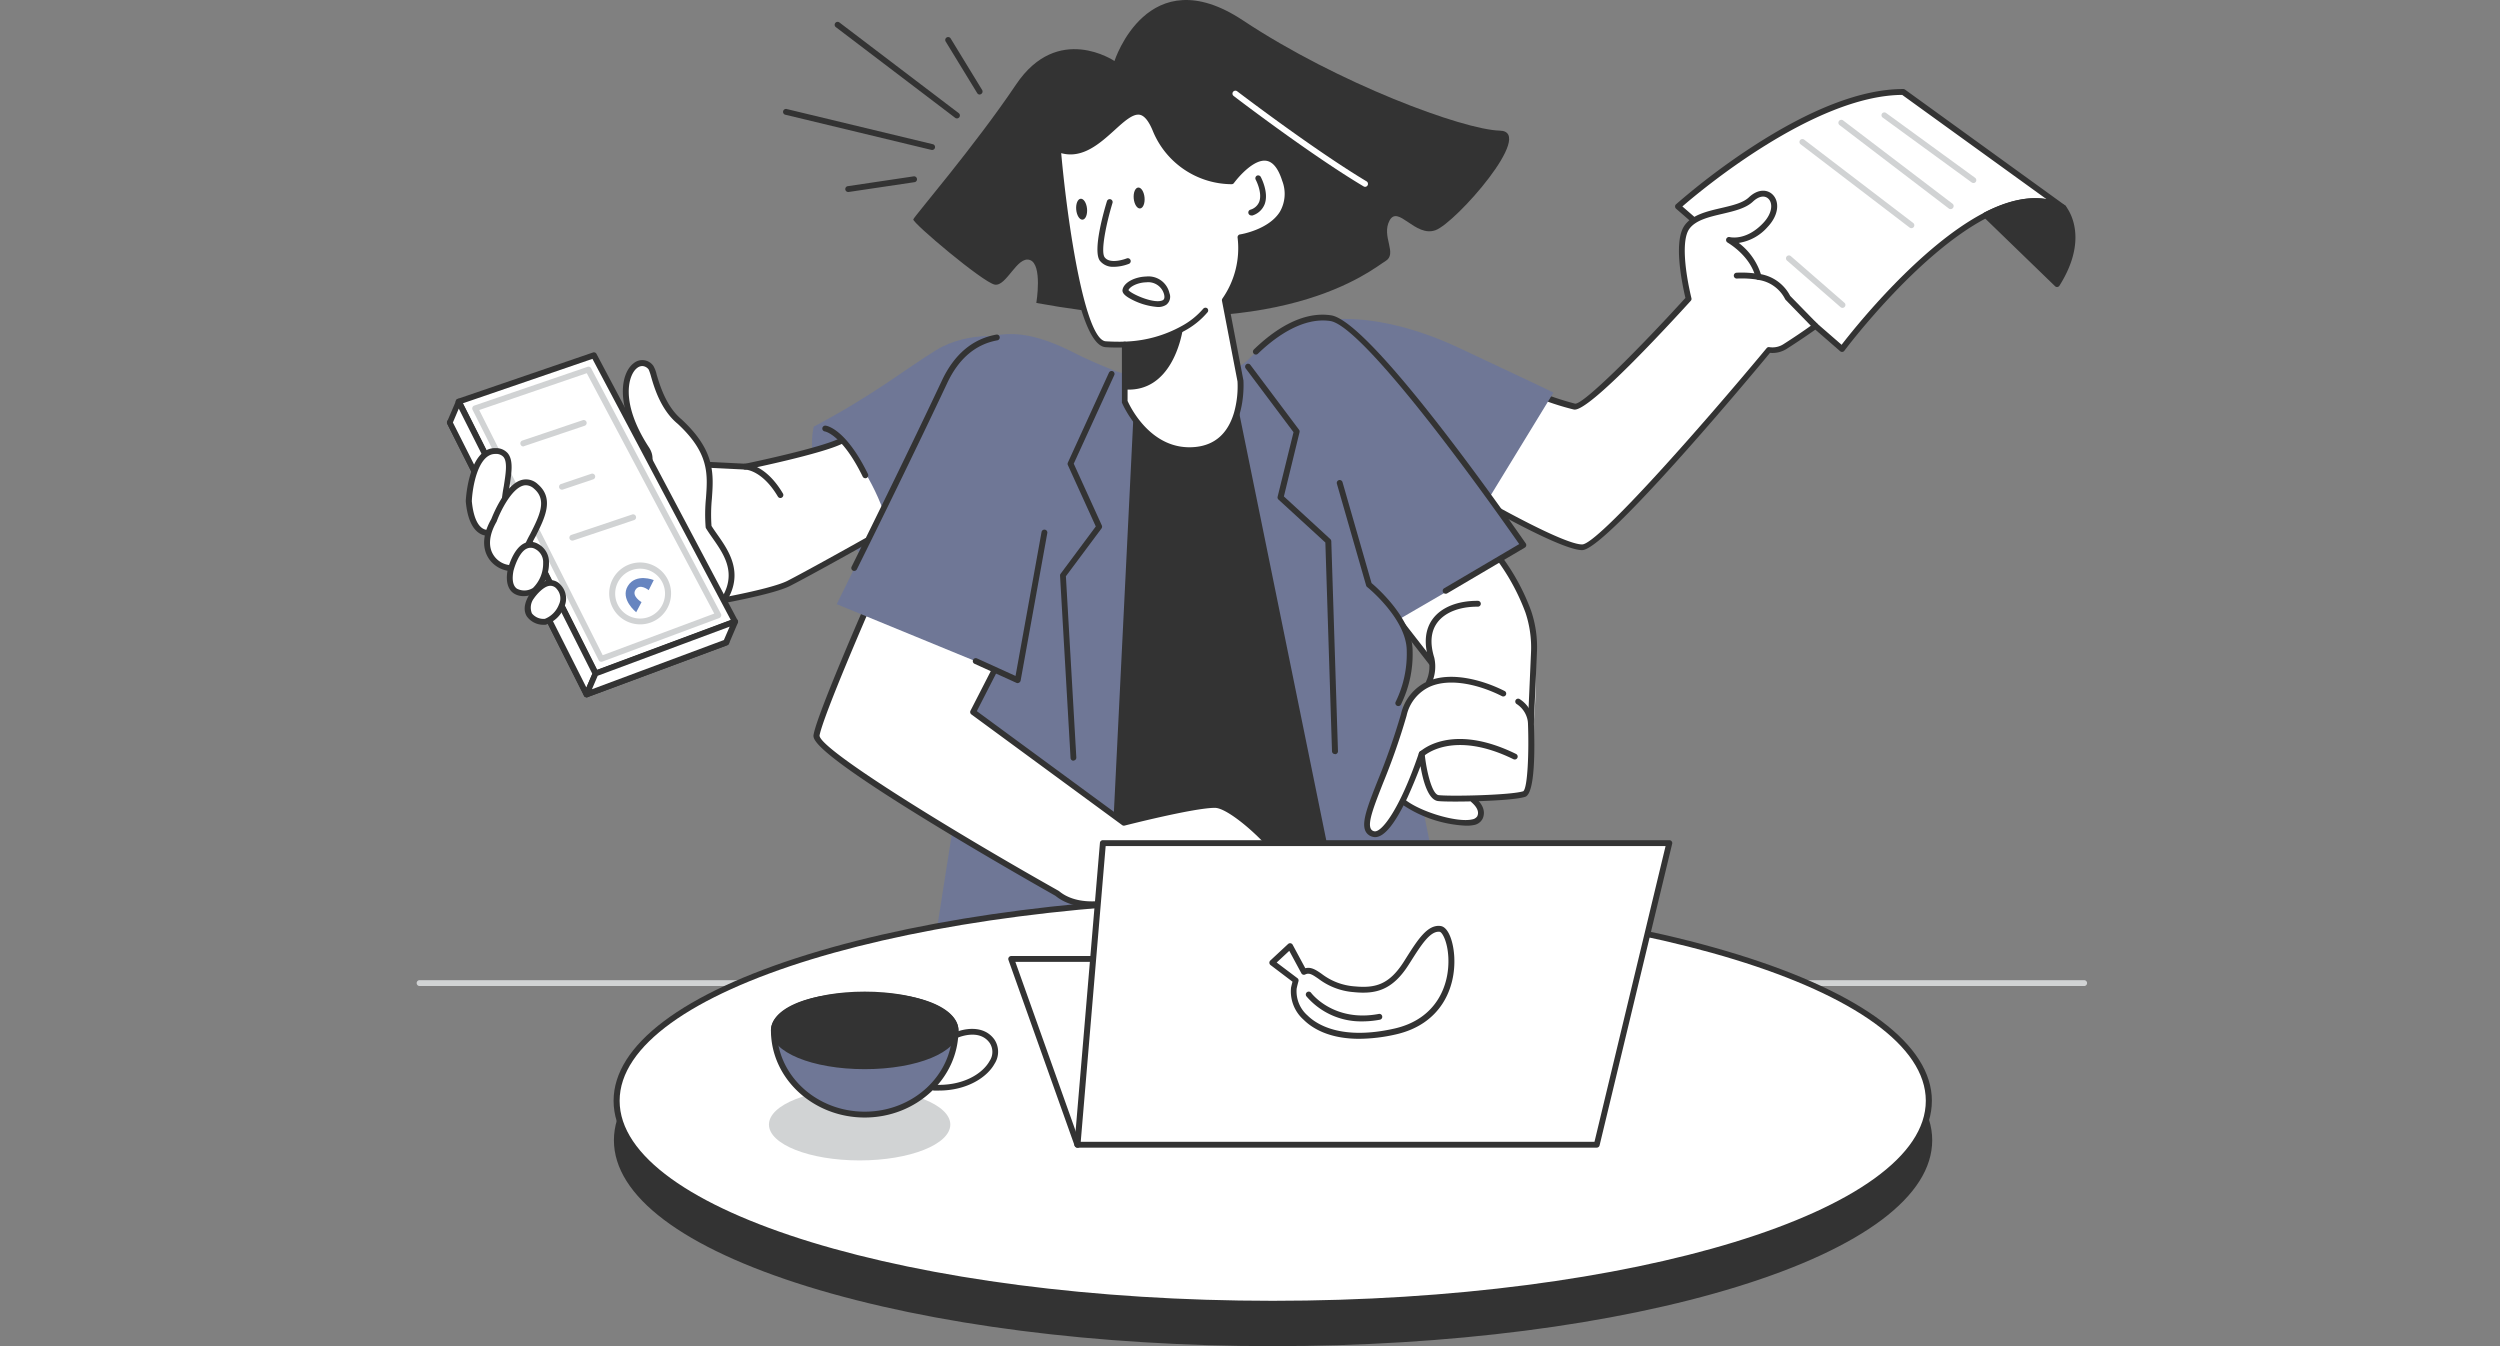 <svg xmlns="http://www.w3.org/2000/svg" xmlns:xlink="http://www.w3.org/1999/xlink" width="390" height="210" viewBox="0 0 390 210"><rect x="0" y="0" width="390" height="210" fill="#808080" stroke="none"/><defs><clipPath id="a"><rect width="390" height="210" transform="translate(230 1449)" fill="#716868"/></clipPath></defs><g transform="translate(-230 -1449)" clip-path="url(#a)"><g transform="translate(272.458 1403.862)"><g transform="translate(22.542 198.043)"><path d="M282.669,184.395H23a.457.457,0,1,1,0-.914h259.67a.457.457,0,0,1,0,.914Z" transform="translate(-22.542 -183.48)" fill="#d1d3d4"/></g><g transform="translate(27.262 45.138)"><path d="M260.705,76.163c-3.6-1.871-7.838-1.048-12.086,1.134-11.19,5.747-22.453,20.9-22.453,20.9l-25.6-22.233s19.85-17.87,35.136-17.87Z" transform="translate(-8.523 -43.774)" fill="#fff"/><path d="M226.21,98.718a.445.445,0,0,1-.3-.116l-25.6-22.233a.445.445,0,0,1-.152-.341.433.433,0,0,1,.146-.341,108.528,108.528,0,0,1,11.9-8.977c9.2-5.979,17.12-9.008,23.55-9.008a.482.482,0,0,1,.268.085L261.01,75.857a.457.457,0,0,1-.482.774c-3.12-1.621-7.045-1.219-11.665,1.134-10.97,5.631-22.185,20.618-22.294,20.765a.451.451,0,0,1-.317.183Zm-24.915-22.7L226.137,97.6c1.871-2.438,12.189-15.432,22.313-20.643,3.6-1.828,6.832-2.548,9.636-2.084l-22.5-16.254C221.84,58.719,204.129,73.565,201.295,76.021Z" transform="translate(-8.566 -43.815)" fill="#333"/><path d="M255.142,86.472,244.043,75.7c4.266-2.182,8.484-3,12.086-1.134C256.129,74.539,259.9,78.927,255.142,86.472Z" transform="translate(-3.946 -42.15)" fill="#333"/><path d="M255.188,86.973a.475.475,0,0,1-.323-.128L243.742,76.07a.457.457,0,0,1,.11-.737c4.876-2.517,9.112-2.9,12.506-1.134a.481.481,0,0,1,.134.11c.165.189,3.943,4.705-.945,12.451a.457.457,0,0,1-.329.207ZM244.87,75.862,255.1,85.791c3.8-6.412,1.182-10.288.78-10.824C252.884,73.461,249.228,73.766,244.87,75.862Z" transform="translate(-3.993 -42.194)" fill="#333"/><path d="M220.93,88.668a5.979,5.979,0,0,0-4.559-3.242c-.9-3.724-4.62-5.759-4.62-5.759s2.779.737,5.662-2.286c3.127-3.273.445-6.552-2.237-4.016-2.237,2.115-7.99,1.536-9.977,4.315-1.688,2.371-.213,9.2.262,11.172,0,0-15.566,17.163-17.778,16.821a45.929,45.929,0,0,1-6.6-2.231l-11.019,15.182s15.188,8.984,18.759,8.984,29.139-30.766,29.139-30.766a3.657,3.657,0,0,0,2.529-.524c1.591-1.018,3.657-2.389,4.748-3.206Z" transform="translate(-11.734 -42.262)" fill="#fff"/><path d="M188.867,128.125c-3.657,0-18.369-8.673-18.991-9.044a.494.494,0,0,1-.219-.3.481.481,0,0,1,.079-.366l11.019-15.182a.457.457,0,0,1,.549-.158,48.106,48.106,0,0,0,6.491,2.206h0c1.377,0,9.751-8.331,17.187-16.5-.652-2.785-1.828-8.929-.134-11.306,1.188-1.664,3.486-2.2,5.711-2.718,1.749-.408,3.4-.792,4.327-1.67,1.469-1.39,2.932-1.219,3.724-.408,1.012,1.018,1.048,3.09-.847,5.077A7.478,7.478,0,0,1,213.3,80.2a9.91,9.91,0,0,1,3.456,4.876,6.454,6.454,0,0,1,4.565,3.383l4.266,4.37a.463.463,0,0,1-.055.689c-1.091.8-3.1,2.158-4.778,3.224a4.138,4.138,0,0,1-2.578.609C214.9,101.327,192.482,128.125,188.867,128.125Zm-18.1-9.55c4.5,2.639,15.359,8.661,18.1,8.661,2.438,0,18.948-18.778,28.779-30.614a.439.439,0,0,1,.421-.165,3.181,3.181,0,0,0,2.212-.463c1.432-.914,3.175-2.078,4.266-2.877l-3.931-4.041a.61.61,0,0,1-.073-.1,5.565,5.565,0,0,0-4.218-3.011.457.457,0,0,1-.384-.347c-.835-3.474-4.358-5.443-4.394-5.485a.463.463,0,0,1,.341-.847c.1.03,2.566.609,5.2-2.158,1.481-1.542,1.548-3.108.859-3.8-.609-.609-1.542-.414-2.438.433-1.109,1.042-2.877,1.457-4.748,1.9-2.054.481-4.187.975-5.174,2.359-1.249,1.749-.646,6.7.335,10.794a.445.445,0,0,1-.1.414c-3.657,4.016-15.6,16.974-18.1,16.974h-.1a40.542,40.542,0,0,1-6.369-2.127Z" transform="translate(-11.777 -42.304)" fill="#333"/><path d="M78.621,106.7S77.134,111.766,81,119.5s7.393,8.685,7.393,8.685l20.9-35.349s-6.259-1.341-11.641,1.962C92.712,97.845,88.147,101.636,78.621,106.7Z" transform="translate(-21.389 -40.145)" fill="#6f7796"/><path d="M60.841,110.926l9.142.457s11.751-2.438,14.926-4.01c2.383,1.987,6.552,8.935,7.344,13.7,0,0-11.909,6.753-15.48,8.533s-17.87,3.968-17.87,3.968Z" transform="translate(-23.435 -38.587)" fill="#fff"/><path d="M55.973,97.119c.475.573,1.128,5.668,4.5,8.435,6.936,6.454,3.907,10.489,4.486,16.4,1.889,3.047,6.259,7.052,1.292,12.9-3.785,3.285-14.115-2.066-11.7-12.976-1.408-7.8,2.535-9.313.731-12.08C48.812,99.849,53.694,94.346,55.973,97.119Z" transform="translate(-24.156 -39.741)" fill="#fff"/><path d="M63.434,136.293a8.484,8.484,0,0,1-4.266-1.274C55.791,133,52.7,128.5,54.127,121.9a14.956,14.956,0,0,1,.719-8.563c.488-1.377.78-2.206.091-3.261-4.748-7.314-3.5-12.232-1.591-13.634a2.1,2.1,0,0,1,3.047.408,4.516,4.516,0,0,1,.524,1.377c.53,1.755,1.511,5.028,3.907,7,5.248,4.876,4.985,8.5,4.711,12.336a25.378,25.378,0,0,0-.061,4.266c.256.414.567.853.89,1.316,2.005,2.858,4.76,6.771.3,12.031l-.049.049A4.736,4.736,0,0,1,63.434,136.293Zm-8.77-39.4a1.31,1.31,0,0,0-.774.286c-1.383,1.012-2.755,5.382,1.828,12.4.932,1.432.524,2.6,0,4.065a14.1,14.1,0,0,0-.67,8.185.372.372,0,0,1,0,.183c-1.365,6.174,1.481,10.361,4.6,12.226,2.359,1.408,4.876,1.536,6.332.323,3.968-4.7,1.658-7.984-.378-10.885-.353-.506-.689-.987-.975-1.457a.414.414,0,0,1-.067-.189,25.96,25.96,0,0,1,.049-4.534c.274-3.767.512-7.015-4.394-11.58-2.6-2.127-3.657-5.571-4.181-7.423a8.1,8.1,0,0,0-.36-1.054A1.3,1.3,0,0,0,54.663,96.891Z" transform="translate(-24.199 -39.788)" fill="#333"/><path d="M105.128,127.474,95.3,190.012h81.3L156.494,90.4l-12.9,7.247-21.441.993Z" transform="translate(-19.604 -40.373)" fill="#6f7796"/><path d="M124.082,103.809l-3.773,76.433,35.142-3.571L140.16,101.627Z" transform="translate(-16.971 -39.192)" fill="#333"/><path d="M141.139,161.711c-3.376,0-14.195,2.785-14.195,2.785l-23.525-17.272,4.169-8.142-20.551-8.533S79.595,147.517,79,150.814s37.525,24.714,37.525,24.714c2.974,2.487,7.923,1.889,11.117.5s5.954,3.571,7.74,5.954,15.09-6.552,17.272-8.142S144.509,161.711,141.139,161.711Z" transform="translate(-21.32 -36.147)" fill="#fff"/><path d="M87.036,130.544S79.595,147.518,79,150.815s37.525,24.714,37.525,24.714c2.974,2.487,7.923,1.889,11.117.5s5.954,3.571,7.74,5.954,15.09-6.552,17.272-8.142-8.142-12.11-11.513-12.11-14.194,2.785-14.194,2.785l-23.525-17.272,4.169-8.142" transform="translate(-21.32 -36.148)" fill="#fff"/><path d="M136.45,182.825a1.633,1.633,0,0,1-1.39-.542c-.262-.347-.542-.75-.841-1.176-1.676-2.4-3.98-5.674-6.351-4.638-3.437,1.505-8.533,1.975-11.58-.536-.652-.366-9.9-5.583-18.961-11.117-19.18-11.7-18.893-13.353-18.753-14.06.609-3.285,7.771-19.655,8.075-20.35a.451.451,0,0,1,.609-.232.457.457,0,0,1,.238.609c-.079.158-7.393,16.955-8,20.137-.122,1.975,18.893,13.871,37.293,24.239l.073.049c2.749,2.292,7.442,1.828,10.641.427,3.047-1.341,5.607,2.3,7.466,4.949.293.421.567.811.823,1.152,1.158,1.548,11.434-4.449,16.638-8.234.2-.146.091-.609,0-.829-1.085-3.322-8.764-10.458-11.257-10.458-3.279,0-13.975,2.743-14.085,2.767a.457.457,0,0,1-.384-.073l-23.525-17.272a.463.463,0,0,1-.134-.579l4.169-8.136a.457.457,0,0,1,.609-.2.463.463,0,0,1,.2.609l-3.992,7.8,23.032,16.913c1.572-.4,10.928-2.743,14.1-2.743,3.084,0,11.007,7.655,12.122,11.086.347,1.073,0,1.6-.341,1.828C152.832,174.335,140.929,182.825,136.45,182.825Z" transform="translate(-21.367 -36.191)" fill="#333"/><path d="M150.665,90.426s7.923-1.883,21.045,4.266S186.4,101.64,186.4,101.64l-13.1,21.441Z" transform="translate(-13.776 -40.399)" fill="#6f7796"/><path d="M124.021,54.66s5.187-16.194,20.039-6.345,34.392,17.065,40.072,17.2-6.844,14.359-10.02,15.529-5.845-4-7.18-1.5,1.335,5.174-.664,6.345-16.2,13.524-54.438,6.509c0,0,1-6.009-1-6.7s-3.657,4.175-5.485,3.84-12.884-9.66-12.707-10.178S102.159,68,108.674,58.316,124.021,54.66,124.021,54.66Z" transform="translate(-19.884 -45.138)" fill="#333"/><path d="M126.865,98.618a72.162,72.162,0,0,1-8.039-3.425c-6.454-3.291-15.237-5.9-20.173,4.541-7.076,15.029-16.827,34.691-16.827,34.691l26.817,11.019Z" transform="translate(-21.022 -40.175)" fill="#6f7796"/><path d="M148.471,71.6c-2.5-7.923-8.337.2-8.337.2a12.8,12.8,0,0,1-11.909-8.136c-3.578-8.533-8.039,6.052-15.188,3.047,0,0,2.578,30.175,7.442,30.473q1.542.091,2.98.055v8.88s3.376,8.338,11.117,7.539,6.948-10.714,6.948-10.714l-2.438-12.628a14.2,14.2,0,0,0,2.438-9.806S150.829,79.112,148.471,71.6Z" transform="translate(-17.737 -43.474)" fill="#fff"/><path d="M161.146,133.075l5.558,7.143h.116a7.447,7.447,0,0,1-.609,3.425,6.989,6.989,0,0,0-3.785,4.778c-3.047,10.794-7.771,17.705-4.748,18.57,1.383.4,3.09-2.212,4.534-5.15,2.913,2.481,11.135,4.662,12.092,2.56.524-1.152-.311-2.2-1.3-2.974a45.516,45.516,0,0,0,8.216-.7c1.146-.384,1.329-4.266,1.1-7.722.408-3.23,1.03-9.514.378-14.335h.037s.451-1.786-.89-6.405a27.872,27.872,0,0,0-4.815-8.746" transform="translate(-13.14 -36.887)" fill="#fff"/><path d="M48.308,98.225l22.014,41.529-21.758,8.112L27.2,105.459Z" transform="translate(-26.772 -39.55)" fill="#fff"/><path d="M48.6,148.373a.457.457,0,0,1-.408-.256L26.865,105.71a.451.451,0,0,1,.262-.64l21.1-7.234a.457.457,0,0,1,.555.219L70.8,139.584a.457.457,0,0,1-.244.646l-21.795,8.112a.487.487,0,0,1-.158.03ZM27.883,105.765l20.941,41.578,20.88-7.789L48.123,98.829Z" transform="translate(-26.813 -39.593)" fill="#333"/><path d="M49.565,95.28l22.02,41.529-21.764,8.118L28.459,102.515Z" transform="translate(-26.639 -39.86)" fill="#fff"/><path d="M49.865,145.428a.451.451,0,0,1-.408-.25L28.094,102.766a.451.451,0,0,1,.262-.64l21.106-7.234a.457.457,0,0,1,.555.219l22,41.529a.457.457,0,0,1-.244.646l-21.746,8.142A.476.476,0,0,1,49.865,145.428Zm-20.722-42.6L50.072,144.4l20.886-7.789L49.383,95.885Z" transform="translate(-26.683 -39.903)" fill="#333"/><path d="M30.791,103.35,48.436,97.3l20.307,38.311-18.272,6.814Z" transform="translate(-26.394 -39.647)" fill="#fff"/><path d="M50.514,142.93a.457.457,0,0,1-.408-.256L30.426,103.6a.457.457,0,0,1,0-.378.463.463,0,0,1,.274-.262l17.675-6.046a.457.457,0,0,1,.555.219l20.265,38.329a.439.439,0,0,1,0,.372.433.433,0,0,1-.268.268l-18.284,6.814a.489.489,0,0,1-.128.012Zm-19.04-39.274L50.739,141.9l17.4-6.491-19.887-37.5Z" transform="translate(-26.437 -39.69)" fill="#d1d3d4"/><path d="M68.928,111s2.858,0,5.485,4.437" transform="translate(-22.38 -38.205)" fill="#fff"/><path d="M74.459,115.939a.463.463,0,0,1-.4-.219c-2.474-4.175-5.071-4.217-5.113-4.217h0a.457.457,0,1,1,0-.914c.122,0,3.151,0,5.906,4.662a.463.463,0,0,1-.158.609.469.469,0,0,1-.238.079Z" transform="translate(-22.425 -38.248)" fill="#333"/><path d="M28.591,101.826,27.2,105.08l21.362,42.407,1.39-3.248Z" transform="translate(-26.772 -39.171)" fill="#fff"/><path d="M48.6,147.994a.457.457,0,0,1-.408-.256L26.864,105.331a.457.457,0,0,1,0-.39l1.39-3.255a.457.457,0,0,1,.408-.274.445.445,0,0,1,.421.25l21.362,42.413a.469.469,0,0,1,0,.384l-1.39,3.255a.451.451,0,0,1-.408.274Zm-20.856-42.87L48.567,146.47l.92-2.158L28.662,102.954Z" transform="translate(-26.812 -39.214)" fill="#333"/><path d="M69.683,132.854l-1.4,3.255-21.758,8.112,1.39-3.248Z" transform="translate(-24.737 -35.904)" fill="#fff"/><path d="M46.573,144.724a.481.481,0,0,1-.335-.146.457.457,0,0,1-.085-.494l1.408-3.224a.445.445,0,0,1,.262-.25L69.58,132.5a.469.469,0,0,1,.494.116.457.457,0,0,1,.091.494l-1.39,3.255a.481.481,0,0,1-.262.25l-21.782,8.082a.487.487,0,0,1-.158.03Zm1.731-3.358-.9,2.1,20.582-7.673.9-2.09Z" transform="translate(-24.781 -35.945)" fill="#333"/><path d="M29.887,116.627s.384-7.923,4.205-7.832,1.018,5.79,1.3,10.02C35.58,121.412,30.582,124.252,29.887,116.627Z" transform="translate(-26.489 -38.437)" fill="#fff"/><path d="M32.917,122.064c-.872,0-3-.512-3.443-5.345v-.067c0-.341.475-8.411,4.675-8.264a2.4,2.4,0,0,1,1.871.792c.914,1.1.609,3.047.256,5.315a20.332,20.332,0,0,0-.378,4.339,3.212,3.212,0,0,1-2.81,3.23Zm-2.5-5.406c.274,2.919,1.219,4.589,2.627,4.486a2.31,2.31,0,0,0,1.969-2.255,20.819,20.819,0,0,1,.39-4.547c.3-1.95.609-3.8-.055-4.583a1.53,1.53,0,0,0-1.219-.463h-.055C31.357,109.3,30.5,114.568,30.418,116.658Z" transform="translate(-26.533 -38.48)" fill="#333"/><path d="M33.564,119.12s3.047-8.252,6.546-5.272-1.316,7.71-2.176,11.732C37.373,128.189,29.694,125.854,33.564,119.12Z" transform="translate(-26.216 -37.973)" fill="#fff"/><path d="M36.368,127.121a4.473,4.473,0,0,1-3.48-1.828c-.695-.957-1.572-3.047.3-6.32.2-.512,2.127-5.418,4.772-6.095a2.657,2.657,0,0,1,2.487.677c2.615,2.243,1.091,5.272-.39,8.2a18.07,18.07,0,0,0-1.633,3.962,1.755,1.755,0,0,1-1.457,1.371,3.047,3.047,0,0,1-.6.037Zm2.225-13.408a1.512,1.512,0,0,0-.4.049c-1.9.494-3.657,4.187-4.157,5.571l-.03.073c-1.219,2.109-1.353,4.01-.378,5.351a3.4,3.4,0,0,0,3.151,1.408.859.859,0,0,0,.756-.64,18.285,18.285,0,0,1,1.707-4.181c1.444-2.858,2.688-5.321.609-7.094a1.932,1.932,0,0,0-1.256-.536ZM33.6,119.2Z" transform="translate(-26.26 -38.015)" fill="#333"/><path d="M35.8,125.987s1.219-5.174,4.065-3.718.945,6.095-.335,6.857S35.012,130.162,35.8,125.987Z" transform="translate(-25.879 -37.046)" fill="#fff"/><path d="M37.883,130.082a2.712,2.712,0,0,1-1.56-.445c-.652-.457-1.347-1.469-.92-3.693h0c.037-.134.811-3.291,2.621-4.12a2.3,2.3,0,0,1,2.1.1,3.2,3.2,0,0,1,1.719,2.919c.061,1.944-1.042,4.144-2.036,4.736A3.833,3.833,0,0,1,37.883,130.082ZM36.3,126.157c-.183.963-.232,2.218.542,2.761a2.5,2.5,0,0,0,2.5-.11,5.346,5.346,0,0,0,1.591-3.925,2.3,2.3,0,0,0-1.219-2.139,1.414,1.414,0,0,0-1.3-.085C37.243,123.158,36.512,125.322,36.3,126.157Z" transform="translate(-25.922 -37.087)" fill="#333"/><path d="M38.812,129.575s2.438-3.657,4.321-1.463-.939,5.223-2.188,5.357S37.008,132.623,38.812,129.575Z" transform="translate(-25.613 -36.477)" fill="#fff"/><path d="M40.745,133.987a3.188,3.188,0,0,1-2.6-1.28c-.4-.609-.658-1.682.311-3.322h0s1.53-2.273,3.224-2.371a2.157,2.157,0,0,1,1.828.865,3.114,3.114,0,0,1,.463,3.3,4.618,4.618,0,0,1-2.95,2.81,2.289,2.289,0,0,1-.28-.006Zm-1.505-4.132a2.356,2.356,0,0,0-.323,2.353,2.316,2.316,0,0,0,2.023.847,3.888,3.888,0,0,0,2.194-2.237,2.182,2.182,0,0,0-.311-2.377,1.262,1.262,0,0,0-1.091-.536C40.732,127.96,39.6,129.325,39.239,129.855Z" transform="translate(-25.657 -36.519)" fill="#333"/><path d="M102.525,59.338a.457.457,0,0,1-.39-.219L97.223,51.08A.457.457,0,1,1,98,50.6l4.912,8.039a.463.463,0,0,1-.152.609.481.481,0,0,1-.238.085Z" transform="translate(-19.409 -44.587)" fill="#333"/><path d="M97.51,66.906h-.1L74.624,61.421a.458.458,0,1,1,.213-.89L97.62,66.016a.457.457,0,0,1-.11.9Z" transform="translate(-21.817 -43.519)" fill="#333"/><path d="M100.615,63.288a.475.475,0,0,1-.274-.091L81.727,49.05a.459.459,0,1,1,.555-.731l18.613,14.146a.457.457,0,0,1,.085.64.451.451,0,0,1-.366.183Z" transform="translate(-21.051 -44.813)" fill="#333"/><path d="M83.484,72.469a.457.457,0,0,1-.061-.908l10.27-1.53a.459.459,0,1,1,.134.908l-10.276,1.53Z" transform="translate(-20.894 -42.518)" fill="#333"/><path d="M158.381,72.937a.463.463,0,0,1-.232-.067c-8.264-4.918-20.173-14.018-20.3-14.127a.457.457,0,0,1,.555-.725c.122.091,11.988,9.142,20.21,14.066a.463.463,0,0,1,.158.609A.457.457,0,0,1,158.381,72.937Z" transform="translate(-15.141 -43.79)" fill="#fff"/><path d="M84.339,129.237a.487.487,0,0,1-.2-.049.463.463,0,0,1-.207-.609c3.114-6.284,9.093-18.424,14.091-29.047,1.92-4.083,4.772-6.491,8.484-7.167a.451.451,0,0,1,.53.366.457.457,0,0,1-.366.53c-3.4.609-6.034,2.864-7.819,6.661-5,10.629-10.97,22.776-14.1,29.066A.475.475,0,0,1,84.339,129.237Z" transform="translate(-20.805 -40.167)" fill="#333"/><path d="M166.327,139.811a.457.457,0,0,1-.36-.177l-5.558-7.143a.457.457,0,1,1,.719-.561l5.558,7.143a.457.457,0,0,1-.36.737Z" transform="translate(-12.762 -36.023)" fill="#333"/><path d="M165.475,143.077a.451.451,0,0,1-.433-.609,5.558,5.558,0,0,0,.39-3.383c-.786-2.517-.567-4.693.609-6.3,1.341-1.828,3.876-2.846,6.954-2.846h.11a.463.463,0,0,1,.451.463.457.457,0,0,1-.457.451H173c-2.791,0-5.052.9-6.223,2.474-1.024,1.377-1.182,3.224-.481,5.485a6.287,6.287,0,0,1-.4,3.968.451.451,0,0,1-.414.293Z" transform="translate(-12.27 -36.211)" fill="#333"/><path d="M171.542,162.1a19.294,19.294,0,0,1-10.026-3.413.445.445,0,0,1-.067-.609.457.457,0,0,1,.64-.067c2.4,1.938,8.185,3.657,10.5,3.108a1.152,1.152,0,0,0,.786-.475c.116-.25.463-1.018-.884-2.194a.46.46,0,0,1,.609-.689c1.536,1.347,1.457,2.517,1.115,3.261a1.889,1.889,0,0,1-1.4.987A5.642,5.642,0,0,1,171.542,162.1Z" transform="translate(-12.65 -33.295)" fill="#333"/><path d="M157.979,167.517a1.353,1.353,0,0,1-.408-.061,1.658,1.658,0,0,1-1.085-.865c-.67-1.365.347-3.955,1.9-7.887a105.326,105.326,0,0,0,3.626-10.361,7.422,7.422,0,0,1,4.163-5.132c3.59-1.572,8.533-.25,12.013,1.511a.457.457,0,0,1,.2.609.463.463,0,0,1-.609.2c-3.267-1.67-7.923-2.938-11.232-1.493a6.527,6.527,0,0,0-3.657,4.547,103.3,103.3,0,0,1-3.657,10.471c-1.347,3.437-2.438,6.15-1.926,7.143a.744.744,0,0,0,.518.4c1.085.311,3.968-3.285,7-12.232a.451.451,0,0,1,.884.1c.25,2.548,1.115,6.381,2.188,6.5,1.981.219,11.348,0,13.195-.609.664-.451.92-5.906.731-10.714l.481-10.934a17.187,17.187,0,0,0-.872-6.235,33.442,33.442,0,0,0-4.717-8.575.451.451,0,0,1,.079-.64.457.457,0,0,1,.64.079,33.607,33.607,0,0,1,4.876,8.849,17.553,17.553,0,0,1,.914,6.588l-.475,10.873c.158,4.077.2,11.062-1.353,11.58-2.1.695-11.781.865-13.585.664-1.585-.177-2.383-3.285-2.749-5.449-.481,1.28-1.219,3.1-2.023,4.876C161.069,165.463,159.412,167.517,157.979,167.517Z" transform="translate(-13.185 -36.925)" fill="#333"/><path d="M178.945,152.641a.463.463,0,0,1-.2-.049c-9.483-4.644-13.932-.524-13.975-.481a.457.457,0,1,1-.64-.652c.2-.189,4.918-4.638,15.017.311a.457.457,0,0,1-.2.872Z" transform="translate(-12.374 -34.159)" fill="#333"/><path d="M180.034,147.883a.457.457,0,0,1-.451-.384,3.9,3.9,0,0,0-1.737-2.895.469.469,0,0,1-.2-.609.457.457,0,0,1,.609-.2,4.783,4.783,0,0,1,2.225,3.559.463.463,0,0,1-.378.53Z" transform="translate(-10.94 -34.758)" fill="#333"/><path d="M138.407,97.669a5.339,5.339,0,0,0,1.639-1.115c2.389-2.389,7.515-7.314,12.9-6.5,7.149,1.091,30.175,35.636,30.175,35.636l-21.24,12.336Z" transform="translate(-15.066 -40.42)" fill="#6f7796"/><path d="M170.638,133.085a.457.457,0,0,1-.232-.853l11.708-6.893c-11.519-16.456-25.22-34.13-29.462-34.794-4.553-.689-9.02,2.889-11.287,5.089a.457.457,0,1,1-.646-.646c2.913-2.828,7.368-6.052,12.055-5.333,5.747.878,24.689,27.426,30.358,35.575a.476.476,0,0,1,.073.36.445.445,0,0,1-.213.3l-12.135,7.149a.457.457,0,0,1-.219.049Z" transform="translate(-14.837 -40.463)" fill="#333"/><path d="M131.593,91.536c-.238,1.53-1.871,9.849-8.9,9.489l-.609-6.753.884-.274a19.838,19.838,0,0,0,8.624-2.462Z" transform="translate(-16.784 -40.254)" fill="#333"/><path d="M133.6,114.209c-7.247,0-10.489-7.8-10.526-7.88a.561.561,0,0,1,0-.171V97.741c-.853,0-1.713,0-2.548-.061-5.113-.317-7.606-27.761-7.874-30.894a.457.457,0,0,1,.189-.408.463.463,0,0,1,.445-.049c3.108,1.292,5.729-1.079,8.039-3.175,1.749-1.579,3.255-2.944,4.8-2.6,1.024.232,1.828,1.164,2.6,2.944a12.427,12.427,0,0,0,11.257,7.862c.64-.835,3.279-4.047,5.8-3.657,1.408.226,2.487,1.493,3.206,3.767h0a6.465,6.465,0,0,1-.463,5.577c-1.664,2.669-5.2,3.614-6.43,3.87a14.627,14.627,0,0,1-2.438,9.532l2.377,12.439c0,.158.744,10.434-7.35,11.263A9.6,9.6,0,0,1,133.6,114.209Zm-9.642-8.149c.366.829,3.706,7.893,10.611,7.186,3.011-.311,5.028-2.1,5.991-5.333a15.122,15.122,0,0,0,.549-4.876l-2.426-12.6a.487.487,0,0,1,.079-.354,13.75,13.75,0,0,0,2.359-9.5.445.445,0,0,1,.384-.494c.043,0,4.449-.7,6.217-3.535a5.6,5.6,0,0,0,.366-4.809h0c-.609-1.92-1.438-2.974-2.474-3.139-1.9-.3-4.266,2.4-5.059,3.462a.439.439,0,0,1-.347.189,13.372,13.372,0,0,1-12.354-8.417q-.914-2.167-1.956-2.407c-1.079-.238-2.487,1.042-3.98,2.4-2.237,2.023-4.979,4.51-8.313,3.578,1.036,11.543,3.76,29.157,6.954,29.352.963.061,1.95.079,2.938.055a.475.475,0,0,1,.329.128.451.451,0,0,1,.14.329Z" transform="translate(-17.777 -43.521)" fill="#333"/><path d="M122.509,94.78a.457.457,0,1,1,0-.914l.469-.03a19.436,19.436,0,0,0,8.417-2.4,11.958,11.958,0,0,0,3.376-2.706.463.463,0,0,1,.609-.085.457.457,0,0,1,.085.609A12.445,12.445,0,0,1,131.81,92.2,20.423,20.423,0,0,1,123,94.72l-.506.03Z" transform="translate(-16.788 -40.566)" fill="#333"/><path d="M208.862,84.028a16.151,16.151,0,0,1,3.425.2" transform="translate(-7.65 -41.046)" fill="#fff"/><path d="M212.331,84.728h-.11a15.663,15.663,0,0,0-3.3-.183.463.463,0,0,1-.475-.439.457.457,0,0,1,.433-.475,16.169,16.169,0,0,1,3.553.213.457.457,0,0,1,.341.549.469.469,0,0,1-.445.335Z" transform="translate(-7.693 -41.088)" fill="#333"/><path d="M66.271,131.181a.457.457,0,0,1-.085-.908c4.924-.957,8.258-1.828,9.63-2.511,2.383-1.219,8.606-4.669,12.1-6.631a.451.451,0,0,1,.609.177.463.463,0,0,1-.177.609c-4.266,2.4-9.861,5.485-12.141,6.649-1.469.731-4.784,1.6-9.861,2.59Z" transform="translate(-22.709 -37.144)" fill="#333"/><path d="M69.516,111.884h0l-5.747-.286a.463.463,0,0,1-.433-.481.451.451,0,0,1,.481-.433l5.686.286c.884-.183,11.781-2.474,14.761-3.962a.459.459,0,1,1,.408.823c-3.194,1.6-14.56,3.943-15.042,4.047Z" transform="translate(-22.968 -38.63)" fill="#333"/><path d="M108.046,143.839a.494.494,0,0,1-.189-.037l-6.552-2.98a.451.451,0,0,1-.225-.609.457.457,0,0,1,.609-.232l6.015,2.737,4.059-22.471a.458.458,0,0,1,.9.165L108.5,143.442a.475.475,0,0,1-.238.323A.518.518,0,0,1,108.046,143.839Z" transform="translate(-19 -37.271)" fill="#333"/><path d="M152.821,113.3l4.565,15.883s6.351,5.162,6.351,10.324a16.948,16.948,0,0,1-1.786,8.142" transform="translate(-13.549 -37.963)" fill="#6f7796"/><path d="M161.995,148.151a.463.463,0,0,1-.232-.067.457.457,0,0,1-.158-.609,17.027,17.027,0,0,0,1.719-7.923c0-4.973-6.095-9.916-6.18-9.971a.414.414,0,0,1-.152-.225l-4.565-15.883a.457.457,0,0,1,.311-.567.463.463,0,0,1,.567.317l4.528,15.743c.89.75,6.406,5.595,6.406,10.586a17.673,17.673,0,0,1-1.828,8.374A.457.457,0,0,1,161.995,148.151Z" transform="translate(-13.592 -38.006)" fill="#333"/><line x2="13.896" y2="10.123" transform="translate(224.238 17.969)" fill="#fff"/><path d="M243.633,72.017a.5.5,0,0,1-.268-.085L229.469,61.8a.451.451,0,0,1-.1-.609.457.457,0,0,1,.64-.1l13.9,10.123a.463.463,0,0,1,.1.609.457.457,0,0,1-.372.2Z" transform="translate(-5.499 -43.468)" fill="#d1d3d4"/><line x2="17.022" y2="13.006" transform="translate(217.54 19.157)" fill="#fff"/><path d="M240.7,75.978a.42.42,0,0,1-.274-.1l-17.029-13a.459.459,0,1,1,.555-.731l17.059,12.988a.457.457,0,0,1,.085.64.451.451,0,0,1-.4.2Z" transform="translate(-6.139 -43.357)" fill="#d1d3d4"/><line x2="17.029" y2="13" transform="translate(211.434 22.138)" fill="#fff"/><path d="M235.174,78.667a.475.475,0,0,1-.274-.091L217.877,65.569a.457.457,0,0,1,.555-.725L235.454,77.85a.457.457,0,0,1,.085.64A.463.463,0,0,1,235.174,78.667Z" transform="translate(-6.718 -43.072)" fill="#d1d3d4"/><line x2="8.362" y2="7.271" transform="translate(209.349 40.3)" fill="#fff"/><path d="M224.629,89.371a.463.463,0,0,1-.3-.11l-8.362-7.271a.463.463,0,0,1-.043-.646.457.457,0,0,1,.646-.043l8.356,7.271a.451.451,0,0,1,.049.64A.463.463,0,0,1,224.629,89.371Z" transform="translate(-6.918 -41.343)" fill="#d1d3d4"/><ellipse cx="4.394" cy="4.346" rx="4.394" ry="4.346" transform="translate(25.717 88.259)" fill="#fff"/><path d="M54.49,134.177a4.827,4.827,0,1,1,3.434-1.386,4.8,4.8,0,0,1-3.434,1.386Zm0-8.685a3.888,3.888,0,1,0,3.931,3.888,3.888,3.888,0,0,0-3.931-3.888Z" transform="translate(-24.397 -36.776)" fill="#d1d3d4"/><path d="M56.426,127.038l-.792,1.579s-1.347-1.115-2.042-.091.926,1.95.926,1.95l-.835,1.585s-2.56-2.048-1.3-4.1S56.426,127.038,56.426,127.038Z" transform="translate(-24.158 -36.549)" fill="#6785c0"/><path d="M121.2,83.8a2.584,2.584,0,0,1-2.188-.939c-1.182-1.585.707-8.021,1.1-9.294a.451.451,0,0,1,.567-.3.457.457,0,0,1,.3.573c-.914,2.98-1.908,7.588-1.219,8.484.865,1.164,3.389.189,3.413.177a.457.457,0,1,1,.341.847,6.844,6.844,0,0,1-2.322.457Z" transform="translate(-17.148 -42.18)" fill="#333"/><path d="M127.684,88.923a10.44,10.44,0,0,1-4.632-1.487c-.463-.3-.981-.707-.878-1.219h0c.238-1.219,2.09-2.011,3.657-2.048a3.352,3.352,0,0,1,3.657,2.584,1.566,1.566,0,0,1-.506,1.828A2.3,2.3,0,0,1,127.684,88.923Zm-4.589-2.633c.475.609,3.876,2.133,5.241,1.621.165-.061.5-.189.317-.957a2.554,2.554,0,0,0-2.785-1.883C124.527,85.1,123.308,85.742,123.095,86.29ZM123.095,86.382Z" transform="translate(-16.776 -41.029)" fill="#333"/><ellipse cx="0.847" cy="1.639" rx="0.847" ry="1.639" transform="translate(106.989 29.335) rotate(-5.34)" fill="#333"/><ellipse cx="0.847" cy="1.639" rx="0.847" ry="1.639" transform="translate(98.018 31.083) rotate(-5.34)" fill="#333"/><path d="M140.381,76.14a.463.463,0,0,1-.433-.311.457.457,0,0,1,.28-.579,2.115,2.115,0,0,0,1.39-1.219c.548-1.438-.536-3.462-.549-3.48a.469.469,0,0,1,.183-.609.463.463,0,0,1,.609.183c.055.1,1.3,2.438.609,4.266a3,3,0,0,1-1.938,1.767A.451.451,0,0,1,140.381,76.14Z" transform="translate(-14.906 -42.532)" fill="#333"/><path d="M115.447,158.3a.457.457,0,0,1-.457-.427l-1.639-28.444a.445.445,0,0,1,.091-.3l5.485-7.375-4.358-9.581a.457.457,0,0,1,0-.378l6.405-14.018a.457.457,0,1,1,.829.384l-6.314,13.8,4.382,9.636a.469.469,0,0,1-.049.463l-5.558,7.46,1.627,28.273a.457.457,0,0,1-.433.481Z" transform="translate(-17.704 -39.626)" fill="#333"/><path d="M153.483,157.369a.451.451,0,0,1-.457-.439l-1.036-32.564-7.314-6.7a.463.463,0,0,1-.134-.445l2.481-10.062-7.46-9.953a.457.457,0,1,1,.731-.549l7.594,10.123a.451.451,0,0,1,.073.384l-2.438,10.014,7.247,6.661a.494.494,0,0,1,.146.323l1.042,32.759a.457.457,0,0,1-.445.469Z" transform="translate(-14.954 -39.734)" fill="#333"/><path d="M86.506,113.421a.451.451,0,0,1-.408-.256c-3.224-6.588-5.875-7.039-5.9-7.045a.457.457,0,0,1-.4-.506.463.463,0,0,1,.5-.4c.128,0,3.12.408,6.619,7.551a.457.457,0,0,1-.213.609.39.39,0,0,1-.2.049Z" transform="translate(-21.235 -38.814)" fill="#333"/><path d="M37.64,108.544a.463.463,0,0,1-.433-.311.457.457,0,0,1,.286-.609l9.428-3.181a.46.46,0,0,1,.293.872l-9.428,3.175A.61.61,0,0,1,37.64,108.544Z" transform="translate(-25.722 -38.898)" fill="#d1d3d4"/><path d="M43.1,114.493a.463.463,0,0,1-.439-.311.457.457,0,0,1,.293-.579l4.711-1.591a.46.46,0,1,1,.293.872l-4.717,1.585A.378.378,0,0,1,43.1,114.493Z" transform="translate(-25.147 -38.101)" fill="#d1d3d4"/><path d="M44.554,121.83a.457.457,0,0,1-.146-.89l9.459-3.175a.457.457,0,0,1,.609.286.451.451,0,0,1-.286.579l-9.465,3.175A.408.408,0,0,1,44.554,121.83Z" transform="translate(-24.993 -37.496)" fill="#d1d3d4"/></g><g transform="translate(53.265 184.738)"><ellipse cx="102.342" cy="31.662" rx="102.342" ry="31.662" transform="translate(0.506 6.619)" fill="#333"/><path d="M153.158,241.256c-27.383,0-53.127-3.3-72.527-9.294-19.5-6.046-30.248-14.121-30.248-22.825s10.763-16.785,30.3-22.831c19.375-5.991,45.1-9.294,72.527-9.294s53.127,3.3,72.527,9.294c19.54,6.046,30.3,14.152,30.3,22.831s-10.812,16.779-30.345,22.825C206.31,237.953,180.584,241.256,153.158,241.256Zm0-63.33c-56.181,0-101.885,14.018-101.885,31.211s45.71,31.2,101.885,31.2,101.879-14.018,101.879-31.2S209.357,177.926,153.158,177.926Z" transform="translate(-50.335 -170.857)" fill="#333"/><ellipse cx="102.342" cy="31.662" rx="102.342" ry="31.662" transform="translate(0.506 0.463)" fill="#fff"/><path d="M153.163,235.687c-27.383,0-53.127-3.3-72.527-9.294-19.533-6.046-30.3-14.152-30.3-22.825s10.763-16.785,30.3-22.831c19.375-5.991,45.1-9.294,72.527-9.294s53.127,3.3,72.527,9.294c19.54,6.046,30.3,14.152,30.3,22.831s-10.763,16.779-30.3,22.825C206.314,232.39,180.589,235.687,153.163,235.687Zm0-63.33c-56.181,0-101.885,14.018-101.885,31.211s45.71,31.2,101.885,31.2,101.879-14.018,101.879-31.2S209.362,172.357,153.163,172.357Z" transform="translate(-50.339 -171.443)" fill="#333"/></g><g transform="translate(77.498 199.829)"><ellipse cx="14.146" cy="5.595" rx="14.146" ry="5.595" transform="translate(0 15.145)" fill="#d1d3d4"/><path d="M101.272,191.09c0,7.253-6.332,13.134-14.146,13.134s-14.146-5.881-14.146-13.134S101.272,183.831,101.272,191.09Z" transform="translate(-72.189 -185.038)" fill="#6f7796"/><path d="M87.172,204.725c-8.051,0-14.627-6.095-14.627-13.591,0-2.938,4.516-5.9,14.627-5.9s14.627,2.962,14.627,5.9C101.775,198.63,95.223,204.725,87.172,204.725Zm0-18.577c-6.8,0-13.689,1.713-13.689,4.985,0,6.991,6.137,12.677,13.689,12.677s13.676-5.686,13.676-12.677c0-1.859-2.237-3.011-4.114-3.657a30.71,30.71,0,0,0-9.563-1.329Z" transform="translate(-72.234 -185.082)" fill="#333"/><ellipse cx="14.146" cy="5.595" rx="14.146" ry="5.595" transform="translate(0.792 0.457)" fill="#333"/><path d="M87.172,197.194c-8.191,0-14.627-2.657-14.627-6.046s6.412-6.052,14.627-6.052,14.627,2.657,14.627,6.052S95.364,197.194,87.172,197.194Zm0-11.184c-7.423,0-13.689,2.353-13.689,5.138s6.265,5.12,13.689,5.12,13.676-2.34,13.676-5.12-6.259-5.138-13.676-5.138Z" transform="translate(-72.234 -185.096)" fill="#333"/><path d="M96.354,199.98h-.768a.457.457,0,0,1-.433-.475.463.463,0,0,1,.481-.433c4.455.232,7.545-1.706,8.654-3.724a2.542,2.542,0,0,0,0-2.8c-1.682-2.353-5.089-.78-5.235-.713a.457.457,0,0,1-.4-.823c1.463-.695,4.669-1.377,6.375,1.006a3.444,3.444,0,0,1,.03,3.767C103.912,197.883,100.785,199.98,96.354,199.98Z" transform="translate(-69.855 -184.542)" fill="#333"/></g><g transform="translate(114.834 176.206)"><path d="M121.168,180.481H106.48L116.8,209.467Z" transform="translate(-105.999 -161.959)" fill="#fff"/><path d="M116.826,209.968a.463.463,0,0,1-.433-.3l-10.324-28.986a.463.463,0,0,1,.433-.609h14.688a.445.445,0,0,1,.347.158.469.469,0,0,1,.11.366l-4.345,29a.451.451,0,0,1-.408.384Zm-9.678-28.986,9.5,26.658,4.016-26.658Z" transform="translate(-106.045 -162.002)" fill="#333"/><path d="M119.788,164.137h88.342l-11.312,47.051h-81Z" transform="translate(-105.016 -163.679)" fill="#fff"/><path d="M196.865,211.688H115.843a.445.445,0,0,1-.335-.152.433.433,0,0,1-.122-.347l3.974-47.051a.451.451,0,0,1,.451-.414h88.373a.451.451,0,0,1,.36.171.433.433,0,0,1,.085.39L197.31,211.316A.463.463,0,0,1,196.865,211.688Zm-80.5-.914h80.145L207.6,164.637H120.255Z" transform="translate(-105.062 -163.723)" fill="#333"/><path d="M156.9,193.435c-4.79,0-7.4-1.719-8.654-2.968a5.9,5.9,0,0,1-1.969-5.028c.061-.274.158-.652.226-.914l-3.431-2.6a.463.463,0,0,1-.037-.695l2.779-2.584a.463.463,0,0,1,.39-.116.457.457,0,0,1,.329.238l1.969,3.657c.92-.244,1.688.28,2.554.878a9.556,9.556,0,0,0,5.113,1.95c3.212.3,5.388-.219,7.7-3.846l.317-.506c1.883-2.974,3.389-5.321,5.406-5.065,1.268.158,2.042,2.566,2.151,4.876.232,4.772-2.048,10.446-9.142,12.043A26.206,26.206,0,0,1,156.9,193.435Zm-12.866-11.9,3.236,2.438a.439.439,0,0,1,.165.481s-.2.719-.286,1.17a5.022,5.022,0,0,0,1.713,4.181c1.481,1.463,5.394,3.864,13.518,2.036,6.546-1.469,8.648-6.7,8.435-11.1-.122-2.493-.957-3.949-1.353-4h0c-1.463-.177-2.883,2.054-4.522,4.644l-.323.506c-2.541,3.992-5.156,4.6-8.533,4.266a10.41,10.41,0,0,1-5.546-2.1c-.981-.67-1.438-.957-2.048-.658a.451.451,0,0,1-.609-.2L146,179.71Z" transform="translate(-102.166 -162.449)" fill="#333"/><path d="M156.9,189.74a11.214,11.214,0,0,1-8.77-3.913.457.457,0,1,1,.731-.549c.14.189,3.6,4.614,10.568,3.3a.451.451,0,0,1,.53.366.457.457,0,0,1-.36.536,15,15,0,0,1-2.7.262Z" transform="translate(-101.625 -161.473)" fill="#333"/></g></g></g></svg>